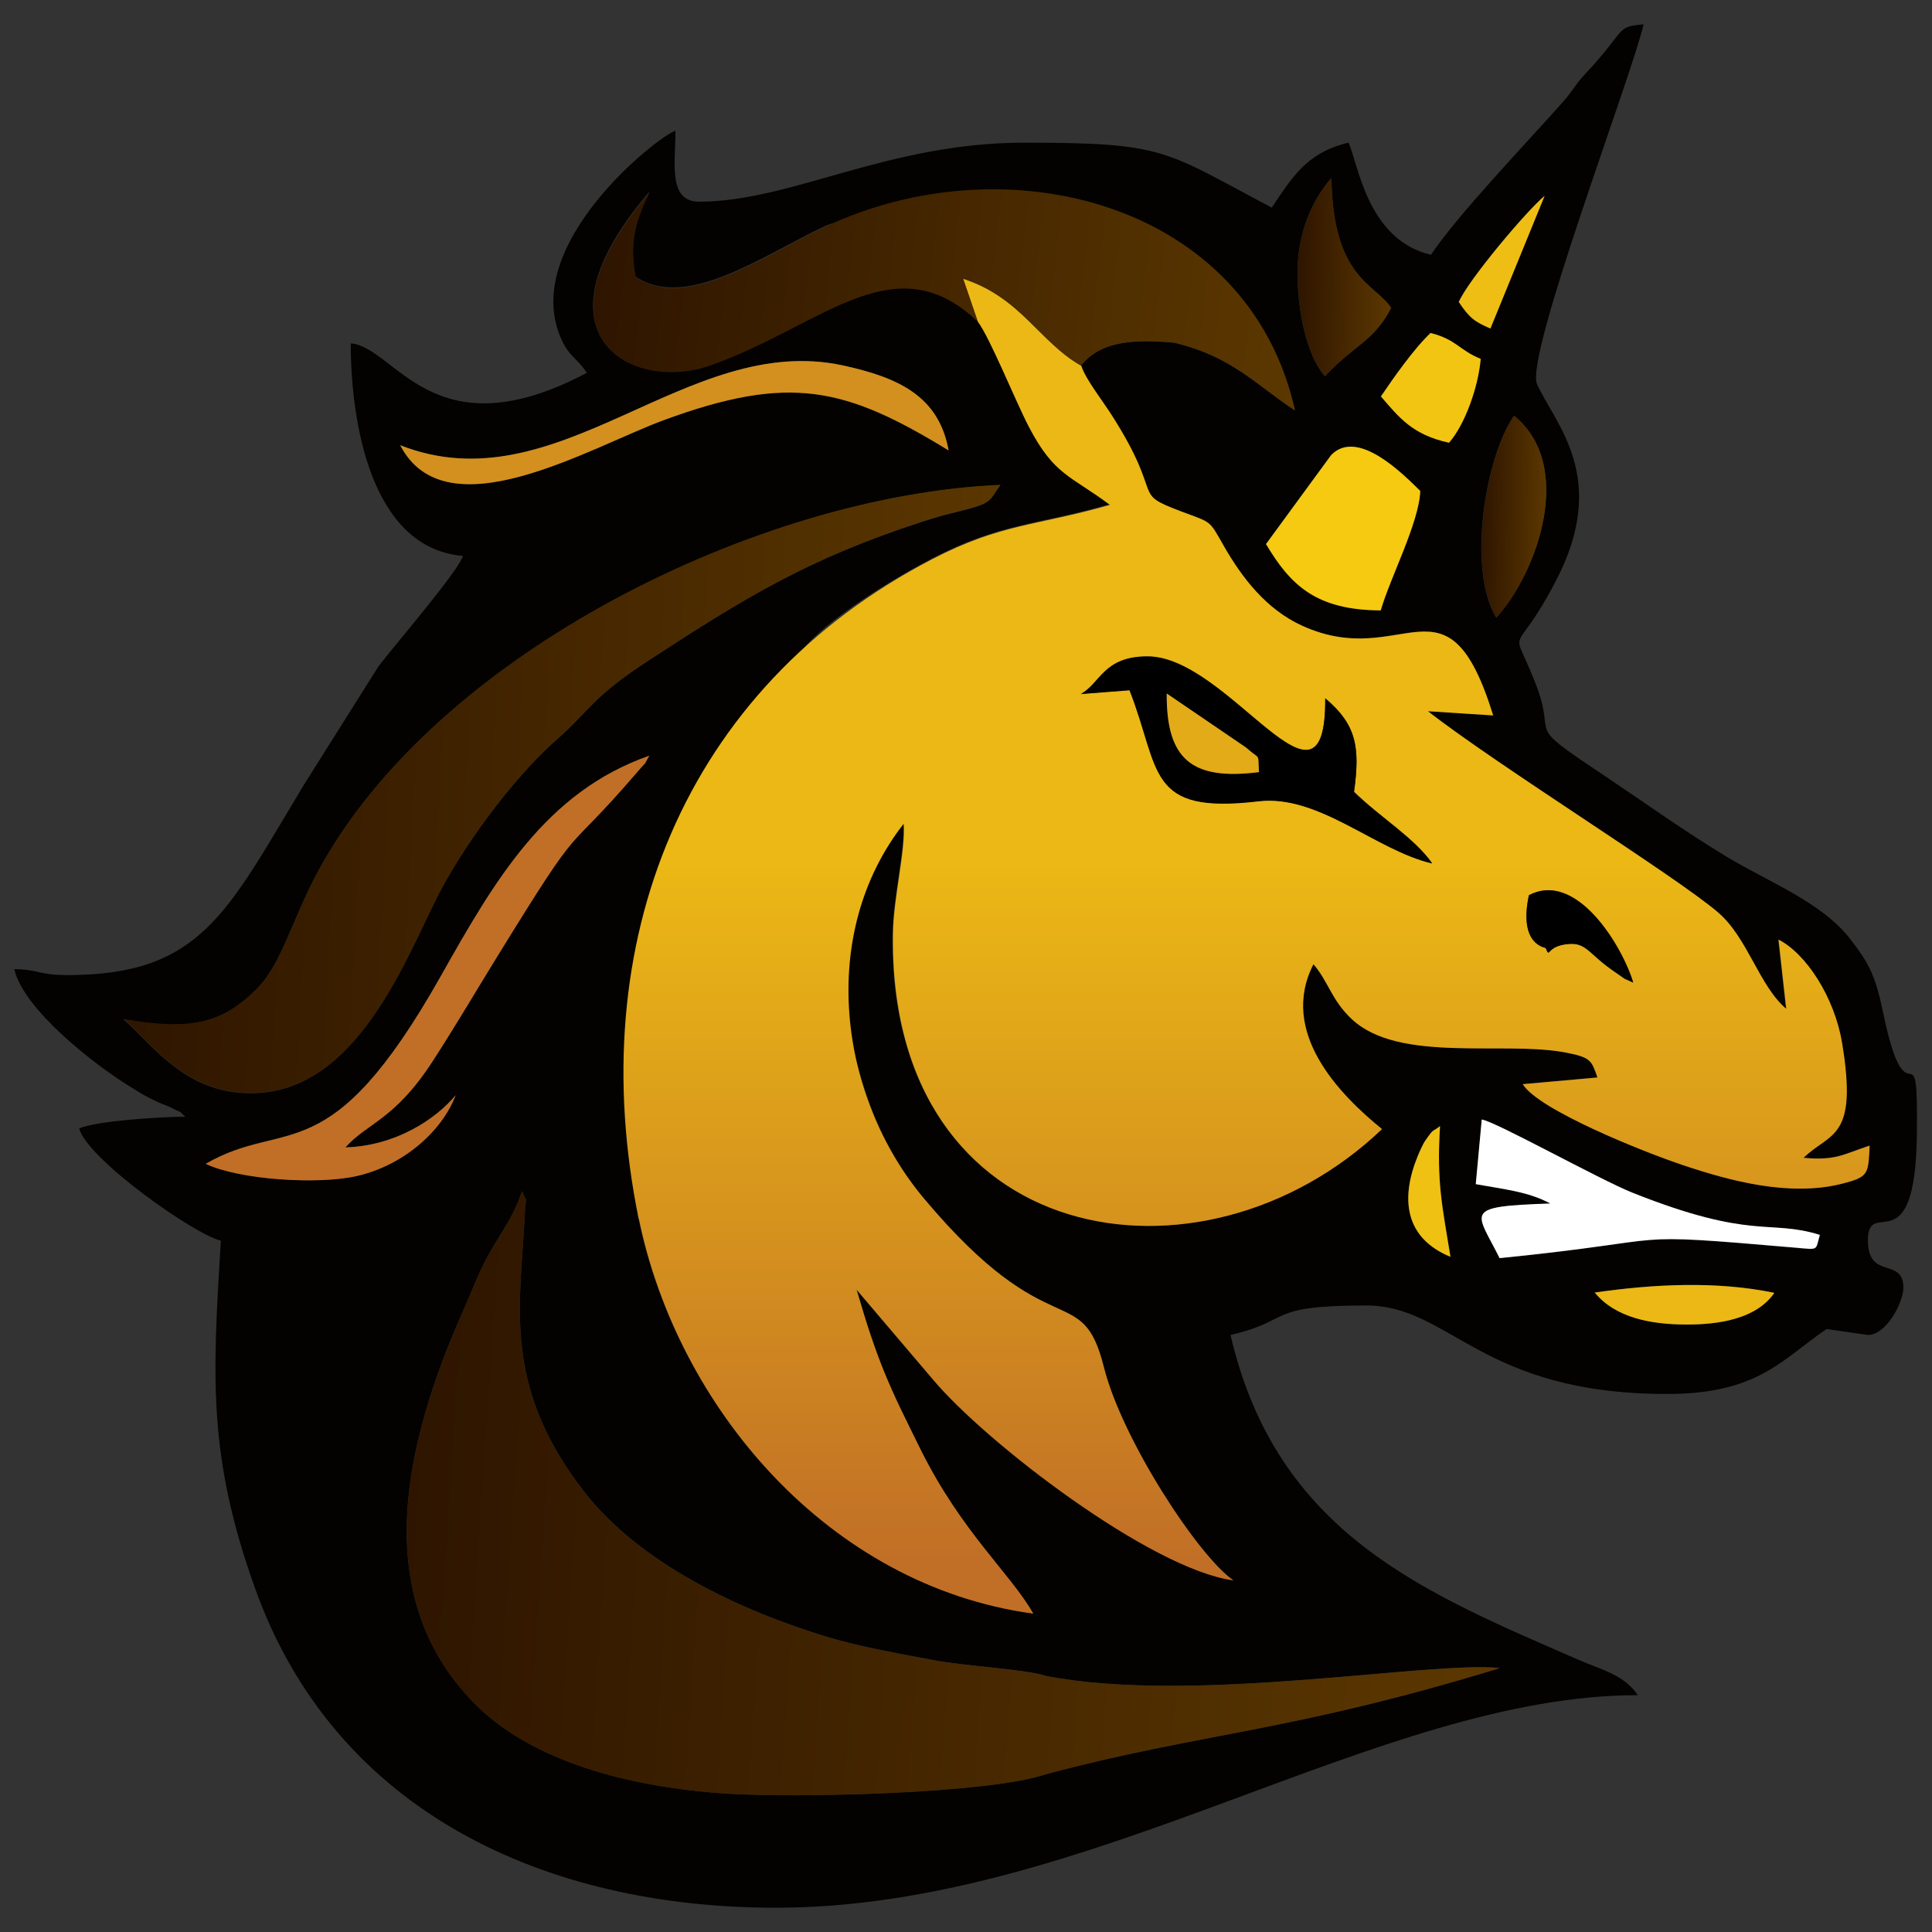 <?xml version="1.0" encoding="UTF-8"?>
<!DOCTYPE svg PUBLIC "-//W3C//DTD SVG 1.1//EN" "http://www.w3.org/Graphics/SVG/1.1/DTD/svg11.dtd">
<!-- Creator: CorelDRAW 2020 (64-Bit) -->
<svg xmlns="http://www.w3.org/2000/svg" xml:space="preserve" width="33.867mm" height="33.867mm" version="1.1" style="shape-rendering:geometricPrecision; text-rendering:geometricPrecision; image-rendering:optimizeQuality; fill-rule:evenodd; clip-rule:evenodd"
viewBox="0 0 132.97 132.97"
 xmlns:xlink="http://www.w3.org/1999/xlink"
 xmlns:xodm="http://www.corel.com/coreldraw/odm/2003">
 <rect x="0" y="0" width="132.97" height="132.97" fill="#333333" stroke="none"/>
 <defs>
  <style type="text/css">
   <![CDATA[
    .fil17 {fill:none}
    .fil6 {fill:black}
    .fil0 {fill:#030200}
    .fil5 {fill:#C16F26}
    .fil9 {fill:#D3901E}
    .fil14 {fill:#E3AB18}
    .fil13 {fill:#EBB815}
    .fil15 {fill:#EEBE14}
    .fil16 {fill:#EFC113}
    .fil12 {fill:#F2C512}
    .fil8 {fill:#F5CA11}
    .fil7 {fill:white}
    .fil3 {fill:url(#id1)}
    .fil10 {fill:url(#id2)}
    .fil4 {fill:url(#id3)}
    .fil2 {fill:url(#id4)}
    .fil11 {fill:url(#id5)}
    .fil1 {fill:url(#id6)}
   ]]>
  </style>
   <clipPath id="id0">
    <path d="M-0 0l132.97 0 0 132.97 -132.97 0 0 -132.97z"/>
   </clipPath>
  <linearGradient id="id1" gradientUnits="userSpaceOnUse" x1="1.54" y1="48.7" x2="69.96" y2="52.38">
   <stop offset="0" style="stop-opacity:1; stop-color:#291100"/>
   <stop offset="1" style="stop-opacity:1; stop-color:#5C3800"/>
  </linearGradient>
  <linearGradient id="id2" gradientUnits="userSpaceOnUse" xlink:href="#id1" x1="88.56" y1="17.78" x2="95.88" y2="17.91">
  </linearGradient>
  <linearGradient id="id3" gradientUnits="userSpaceOnUse" xlink:href="#id1" x1="35.54" y1="16.06" x2="89.71" y2="22.48">
  </linearGradient>
  <linearGradient id="id4" gradientUnits="userSpaceOnUse" xlink:href="#id1" x1="19.35" y1="96.15" x2="104.53" y2="101.9">
  </linearGradient>
  <linearGradient id="id5" gradientUnits="userSpaceOnUse" xlink:href="#id1" x1="101.44" y1="34.28" x2="106.51" y2="34.34">
  </linearGradient>
  <linearGradient id="id6" gradientUnits="userSpaceOnUse" x1="54.43" y1="107.47" x2="54.43" y2="59.45">
   <stop offset="0" style="stop-opacity:1; stop-color:#C16F26"/>
   <stop offset="1" style="stop-opacity:1; stop-color:#EBB815"/>
  </linearGradient>
 </defs>
 <g id="Слой_x0020_1">
  <g>
  </g>
  <g style="clip-path:url(#id0)">
   <g>
    <g id="_1918702968352">
     <path class="fil0" d="M115.98 91.16c-2.31,-0.02 -4.79,-0.45 -6.23,-2.2 4.03,-0.58 8.36,-0.81 12.36,0.02 -1.23,1.79 -3.81,2.2 -6.13,2.18zm-16.15 -4.65c-3.13,-1.29 -3.46,-3.98 -2.26,-6.92 0.14,-0.34 0.37,-0.86 0.54,-1.1 0.64,-0.91 0.42,-0.51 1,-0.98 -0.24,3.89 0.14,5.49 0.72,9.01zm-27.86 28.83c10.17,1.99 26.47,-1.05 31.25,-0.54 -14.43,4.43 -20.6,4.46 -31.25,7.31 -3.96,1.33 -16.99,1.63 -21.8,1.34 -7.09,-0.43 -13.74,-2.33 -17.58,-6.28 -7.18,-7.38 -4.78,-17.8 -0.71,-26.96 0.69,-1.54 1.1,-2.76 1.93,-4.18 0.92,-1.58 1.57,-2.38 2.12,-4.06 0.45,1.17 0.26,-0.03 0.19,1.57 -0.3,6.24 -1.6,11.8 4.08,19.12 3.8,4.89 10.59,8.14 16.8,10.02 2.11,0.64 4.92,1.14 7.28,1.58 2.23,0.42 6.05,0.59 7.69,1.07zm51.72 -29.45c-12.7,-1.09 -7.5,-0.6 -20.48,0.71 -1.63,-3.25 -2.62,-3.55 3.49,-3.76 -1.52,-0.83 -3.2,-0.98 -5.12,-1.33l0.41 -4.44c0.91,0.12 8.1,4.13 10.38,5.04 8.27,3.29 9.38,1.81 12.89,2.9 -0.31,1.08 -0.06,1.02 -1.56,0.89zm-109.53 -5.79c5.58,-3.23 8.48,0.74 16.18,-12.92 3.7,-6.57 7.21,-12.67 14.35,-15.17 -0.54,0.92 0.01,0.14 -0.79,1.08 -5.45,6.34 -3.45,2.62 -9.65,12.7 -1.52,2.48 -2.9,4.84 -4.5,7.29 -2.6,3.99 -4.44,4.17 -5.98,5.89 3.43,-0.09 6.2,-1.91 7.59,-3.59 -0.93,2.46 -3.57,4.81 -6.76,5.55 -2.68,0.62 -8.15,0.26 -10.44,-0.83zm88.82 -37.59c-2.04,-3.38 -0.73,-11.1 1.22,-13.9 4.23,3.43 1.6,10.81 -1.22,13.9zm-11.37 -11.19c1.81,-1.87 4.94,1.3 6.13,2.47 -0.08,2.18 -2.07,5.96 -2.72,8.22 -4.5,-0.01 -6.23,-1.78 -7.9,-4.57l4.48 -6.12zm-83.09 38.84c4.29,0.74 6.66,0.46 9.21,-2.16 1.67,-1.71 2.38,-4.74 4.17,-8.05 8.13,-15.03 30.45,-25.88 46.94,-26.56 -0.81,1.14 -0.53,1.24 -2.83,1.81 -0.95,0.23 -1.59,0.4 -2.53,0.71 -7.93,2.57 -12.3,5.29 -18.78,9.51 -4.04,2.63 -4.12,3.5 -6.34,5.44 -3.1,2.71 -6.74,7.67 -8.53,11.39 -2.53,5.25 -6.15,13.94 -13.78,12.91 -3.81,-0.52 -5.85,-3.58 -7.54,-4.99zm19.01 -39.52c10.88,4.29 19.69,-7.82 30.47,-5.49 3.81,0.82 6.6,2.09 7.28,5.85 -7.09,-4.33 -10.91,-5.28 -19.59,-2.09 -5.08,1.87 -15.01,7.85 -18.16,1.72zm67.5 -3.35c0.87,-1.28 2.3,-3.31 3.42,-4.37 1.79,0.45 1.94,1.17 3.45,1.78 -0.16,1.9 -1.07,4.52 -2.18,5.77 -2.54,-0.55 -3.46,-1.77 -4.69,-3.19zm-5.73 -8.53c0,-2.7 0.99,-4.99 2.33,-6.5 0.11,6.92 3.01,7.25 4.11,8.94 -1.2,2.33 -2.62,2.59 -4.55,4.7 -1.33,-1.53 -1.89,-4.65 -1.89,-7.14zm11.09 2.03c0.63,-1.5 4.71,-6.32 5.91,-7.31l-3.73 9.13c-1.05,-0.45 -1.43,-0.7 -2.18,-1.83zm-29.19 -6.61c2.61,-0.2 5.96,1.28 7.13,3.25 3.63,0.78 10.07,7.64 10.78,10.82 -2.68,-1.76 -4.33,-3.72 -8.31,-4.66 -2.53,-0.22 -5.02,-0.2 -6.41,1.58 0.31,0.95 1.4,2.31 2.1,3.4 3.69,5.78 1.25,5.29 4.75,6.61 2.15,0.81 1.92,0.57 2.94,2.35 1.27,2.23 2.95,4.41 5.42,5.53 7,3.18 9.97,-4.13 13.14,6.17l-4.49 -0.29c4.83,3.76 17,11.3 19.97,13.85 2.04,1.74 2.83,5.07 4.69,6.63l-0.53 -4.76c1.88,0.96 3.84,3.94 4.37,7.09 1.12,6.72 -0.81,6.14 -2.65,7.93 2.25,0.2 2.72,-0.24 4.55,-0.84 -0.1,1.98 -0.05,2.15 -1.94,2.63 -3.56,0.89 -7.62,-0.18 -10.85,-1.27 -2.82,-0.95 -10.01,-3.83 -11.08,-5.59l5.14 -0.46c-0.39,-1.15 -0.43,-1.38 -2.14,-1.71 -4.26,-0.83 -11.51,0.76 -14.77,-2.31 -1.4,-1.31 -1.61,-2.6 -2.64,-3.78 -2.39,4.68 1.76,8.95 4.72,11.35 -12.38,11.83 -33.99,8.27 -33.66,-13.46 0.04,-2.52 0.87,-5.69 0.74,-7.56 -4.89,6.24 -5.49,8.82 -6.24,12.85 0.05,0.11 0.41,1.54 0.45,1.63l2.53 1.8c1.04,3.7 2.14,6.51 4.68,9.53 8.74,10.41 10.83,5.46 12.37,11.6 1.24,4.97 6.52,13.03 8.91,14.66 -5.67,-0.76 -17.05,-9.49 -20.69,-13.84l-5.24 -6.16 1.99 6.85c1.04,0.98 1.77,2.87 2.42,4.18 2.84,5.69 6.16,8.5 7.74,11.26 -14.13,-1.93 -24.49,-14.24 -27.15,-27.19 -0.73,-3.54 3.99,-13.28 6.01,-16.02 -0.71,-6.83 1.4,-20.57 4.75,-22.36 1.2,-2.21 6.27,-5.39 9.47,-7.05 4.7,-2.43 7.14,-2.27 12.2,-3.72 -2.73,-2.04 -3.83,-2.02 -5.57,-5.36 -0.96,-1.84 -2.68,-6.12 -3.52,-7.25 -0.09,-0.07 -0.19,-0.17 -0.25,-0.22 -0.05,-0.05 -0.18,-0.16 -0.24,-0.21 -5.55,-4.72 -10.5,0.85 -17.93,3.46 -5.37,1.89 -12.64,-2.05 -4.16,-11.93 -0.89,1.82 -1.44,3.36 -0.97,5.84 3.5,2.36 8.66,-1.4 13.03,-3.46 2.29,-1.08 9.39,-0.57 14.44,-1.44zm27.3 3.36c-4.43,-1.03 -5.02,-6.33 -5.69,-7.72 -2.86,0.67 -3.88,2.38 -5.28,4.47 -7.47,-3.95 -7.3,-4.47 -17.06,-4.47 -9.38,0 -16.01,4.06 -22.35,4.06 -2.17,0 -1.63,-2.69 -1.63,-4.88 -1.09,0.29 -10.8,7.86 -7.85,14.35 0.55,1.22 1.04,1.25 1.75,2.31 -10.6,5.61 -13.15,-1.77 -16.25,-2.03 0,5.23 1.31,14.09 7.72,14.63 -0.27,1.01 -4.77,6.23 -5.81,7.6l-5.18 8.23c-5.27,8.75 -7.06,13.02 -16.23,13.02 -2.04,0 -1.82,-0.37 -3.66,-0.41 0.65,2.8 5.56,6.62 8.09,8.16 0.64,0.39 0.94,0.6 1.84,1.01 0.45,0.2 0.43,0.15 0.86,0.36 0.98,0.5 0.38,0.09 0.99,0.63 -1.78,0 -6.24,0.3 -7.31,0.81 0.56,2.1 7.92,7.29 9.75,7.72 -0.56,9.29 -0.94,14.8 2.39,24.02 5.51,15.29 19.93,21.89 35.81,21.89 21.6,0 41.49,-14.63 59.32,-14.63 -0.94,-1.41 -2.49,-1.74 -4.07,-2.43 -10.64,-4.64 -20.77,-8.66 -23.96,-22.36 4.35,-1.01 2.33,-2.03 9.34,-2.03 5.81,0 7.84,6.09 20.72,6.09 6.33,0 7.98,-2.47 10.97,-4.47l2.84 0.41c1.27,0 2.44,-2.24 2.44,-3.25 0,-2.14 -2.44,-0.5 -2.44,-3.25 0,-3.13 3.27,1.86 3.37,-7.37 0.09,-7.92 -0.65,-0.25 -2.32,-8.3 -0.55,-2.63 -0.98,-3.4 -2.25,-5.06 -1.97,-2.56 -5.64,-3.94 -8.53,-5.69 -2.93,-1.77 -5.71,-3.77 -8.55,-5.67 -5.62,-3.74 -3,-2.23 -4.63,-6.34 -1.71,-4.32 -1.51,-1.3 1.45,-7 3.68,-7.09 -0.05,-10.73 -1.31,-13.5 -0.87,-1.91 6.49,-21.13 7.33,-24.77 -1.95,0.16 -1.11,0.29 -3.96,3.35 -0.83,0.88 -0.85,1.16 -1.63,2.03 -2.53,2.85 -7.19,7.71 -9.04,10.47z"/>
     <path class="fil1" d="M107.67 65c-1.28,0.21 -0.98,0.98 -1.29,0.25 -0.02,-0.05 -1.88,-0.18 -1.16,-3.63 3.25,-1.71 6.39,3.43 7.17,6.01 -1.05,-0.5 -0.18,-0.01 -1.15,-0.66 -2.04,-1.36 -2.03,-2.22 -3.58,-1.96zm-63.7 18.87c2.66,12.95 13.02,25.26 27.15,27.19 -1.58,-2.77 -4.9,-5.57 -7.74,-11.26 -2.21,-4.43 -2.99,-6.12 -4.42,-11.03l5.24 6.16c3.64,4.35 15.02,13.08 20.69,13.84 -2.39,-1.63 -7.66,-9.68 -8.91,-14.66 -1.53,-6.14 -3.63,-1.19 -12.37,-11.6 -5.94,-7.08 -7.33,-18.27 -1.41,-25.82 0.13,1.86 -0.7,5.04 -0.74,7.56 -0.33,21.73 21.27,25.28 33.66,13.46 -2.96,-2.4 -7.11,-6.68 -4.72,-11.35 1.03,1.18 1.24,2.47 2.64,3.78 3.26,3.06 10.51,1.47 14.77,2.31 1.7,0.33 1.74,0.56 2.14,1.71l-5.14 0.46c1.07,1.76 8.26,4.65 11.08,5.59 3.23,1.08 7.29,2.16 10.85,1.27 1.89,-0.48 1.84,-0.65 1.94,-2.63 -1.83,0.6 -2.29,1.04 -4.55,0.84 1.83,-1.79 3.77,-1.21 2.65,-7.93 -0.53,-3.15 -2.48,-6.13 -4.37,-7.09l0.53 4.76c-1.85,-1.55 -2.65,-4.88 -4.69,-6.63 -2.98,-2.55 -15.14,-10.08 -19.97,-13.85l4.49 0.29c-3.18,-10.3 -6.14,-2.99 -13.14,-6.17 -2.47,-1.12 -4.15,-3.3 -5.42,-5.53 -1.02,-1.79 -0.79,-1.54 -2.94,-2.35 -3.5,-1.32 -1.05,-0.82 -4.75,-6.61 -0.7,-1.1 -1.79,-2.46 -2.1,-3.4 -2.89,-1.63 -4.14,-4.7 -8.13,-5.99l1.01 2.95c0.85,1.13 2.56,5.4 3.52,7.25 1.75,3.34 2.84,3.32 5.57,5.36 -5.06,1.45 -7.5,1.28 -12.2,3.72 -17.17,8.89 -24.12,26.44 -20.23,45.43zm30.41 -36.11c1.36,-0.73 1.56,-2.61 4.63,-2.59 5.59,0.03 12.26,12.3 12.2,2.88 2.13,1.81 2.41,3.34 1.98,6.44 1.84,1.79 4.12,3.14 5.38,4.92 -3.86,-0.89 -7.81,-4.77 -11.95,-4.28 -7.77,0.92 -6.7,-2.11 -8.88,-7.64l-3.36 0.26z"/>
     <path class="fil2" d="M71.97 115.34c-1.64,-0.48 -5.47,-0.65 -7.69,-1.07 -2.36,-0.44 -5.17,-0.95 -7.28,-1.58 -6.21,-1.87 -13,-5.12 -16.8,-10.02 -5.68,-7.32 -4.38,-12.88 -4.08,-19.12 0.08,-1.6 0.26,-0.4 -0.19,-1.57 -0.56,1.68 -1.2,2.48 -2.12,4.06 -0.83,1.42 -1.25,2.64 -1.93,4.18 -4.06,9.16 -6.47,19.58 0.71,26.96 3.84,3.95 10.49,5.84 17.58,6.28 4.81,0.29 17.84,-0 21.8,-1.34 10.65,-2.86 16.82,-2.89 31.25,-7.31 -4.79,-0.51 -21.09,2.52 -31.25,0.54z"/>
     <path class="fil3" d="M8.53 70.15c1.69,1.41 3.73,4.48 7.54,4.99 7.63,1.03 11.25,-7.66 13.78,-12.91 1.79,-3.71 5.43,-8.68 8.53,-11.39 2.22,-1.94 2.3,-2.82 6.34,-5.44 6.48,-4.21 10.85,-6.94 18.78,-9.51 0.95,-0.31 1.58,-0.48 2.53,-0.71 2.29,-0.57 2.02,-0.67 2.83,-1.81 -16.49,0.68 -38.81,11.53 -46.94,26.56 -1.79,3.31 -2.5,6.34 -4.17,8.05 -2.55,2.62 -4.93,2.9 -9.21,2.16z"/>
     <path class="fil4" d="M67.29 22.12l-1.01 -2.95c3.99,1.29 5.25,4.36 8.13,5.99 1.39,-1.78 3.87,-1.81 6.41,-1.58 3.98,0.94 5.63,2.9 8.31,4.66 -3.2,-14.32 -19.86,-18.53 -32.35,-12.63 -4.36,2.06 -9.53,5.82 -13.03,3.46 -0.47,-2.49 0.07,-4.02 0.97,-5.84 -8.48,9.87 -1.21,13.81 4.16,11.93 7.43,-2.61 12.38,-8.19 17.93,-3.46 0.07,0.06 0.19,0.17 0.24,0.21 0.06,0.05 0.16,0.15 0.25,0.22z"/>
     <path class="fil5" d="M14.16 80.1c2.29,1.1 7.76,1.46 10.44,0.83 3.19,-0.74 5.83,-3.09 6.76,-5.55 -1.39,1.67 -4.16,3.49 -7.59,3.59 1.54,-1.71 3.38,-1.89 5.98,-5.89 1.59,-2.45 2.97,-4.82 4.5,-7.29 6.21,-10.08 4.21,-6.37 9.65,-12.7 0.8,-0.93 0.25,-0.16 0.79,-1.08 -7.13,2.5 -10.64,8.59 -14.35,15.17 -7.7,13.66 -10.6,9.7 -16.18,12.92z"/>
     <path class="fil6" d="M85.76 51.45c1.03,0.92 0.8,0.29 0.89,1.69 -4.63,0.58 -6.38,-0.88 -6.35,-5.41l5.46 3.72zm-11.38 -3.68l3.36 -0.26c2.17,5.53 1.11,8.56 8.88,7.64 4.14,-0.49 8.09,3.39 11.95,4.28 -1.26,-1.78 -3.54,-3.13 -5.38,-4.92 0.43,-3.11 0.16,-4.64 -1.98,-6.44 0.07,9.41 -6.61,-2.85 -12.2,-2.88 -3.08,-0.02 -3.27,1.86 -4.63,2.59z"/>
     <path class="fil7" d="M101.58 81.5c1.92,0.35 3.6,0.51 5.12,1.33 -6.11,0.21 -5.11,0.5 -3.49,3.76 12.98,-1.3 7.78,-1.8 20.48,-0.71 1.5,0.13 1.25,0.19 1.56,-0.89 -3.51,-1.09 -4.62,0.39 -12.89,-2.9 -2.28,-0.91 -9.46,-4.92 -10.38,-5.04l-0.41 4.44z"/>
     <path class="fil8" d="M87.13 37.44c1.67,2.79 3.4,4.55 7.9,4.57 0.65,-2.26 2.64,-6.04 2.72,-8.22 -1.19,-1.17 -4.32,-4.34 -6.13,-2.47l-4.48 6.12z"/>
     <path class="fil9" d="M27.54 30.63c3.15,6.13 13.08,0.15 18.16,-1.72 8.68,-3.19 12.5,-2.25 19.59,2.09 -0.68,-3.75 -3.47,-5.02 -7.28,-5.85 -10.78,-2.33 -19.59,9.78 -30.47,5.49z"/>
     <path class="fil10" d="M89.31 18.75c0,2.49 0.56,5.61 1.89,7.14 1.93,-2.11 3.35,-2.37 4.55,-4.7 -1.1,-1.68 -4,-2.01 -4.11,-8.94 -1.33,1.51 -2.33,3.8 -2.33,6.5z"/>
     <path class="fil11" d="M102.99 42.51c2.81,-3.08 5.45,-10.46 1.22,-13.9 -1.94,2.79 -3.26,10.51 -1.22,13.9z"/>
     <path class="fil12" d="M95.04 27.28c1.23,1.42 2.15,2.64 4.69,3.19 1.11,-1.26 2.02,-3.87 2.18,-5.77 -1.51,-0.61 -1.66,-1.33 -3.45,-1.78 -1.13,1.06 -2.55,3.08 -3.42,4.37z"/>
     <path class="fil13" d="M109.76 88.96c1.44,1.76 3.91,2.19 6.23,2.2 2.32,0.02 4.9,-0.39 6.13,-2.18 -4,-0.83 -8.33,-0.6 -12.36,-0.02z"/>
     <path class="fil6" d="M105.23 61.62c-0.73,3.45 1.14,3.58 1.16,3.63 0.3,0.74 0.01,-0.03 1.29,-0.25 1.55,-0.26 1.54,0.6 3.58,1.96 0.97,0.65 0.1,0.16 1.15,0.66 -0.78,-2.57 -3.93,-7.72 -7.17,-6.01z"/>
     <path class="fil14" d="M86.65 53.14c-0.09,-1.4 0.14,-0.77 -0.89,-1.69l-5.46 -3.72c-0.03,4.53 1.72,6 6.35,5.41z"/>
     <path class="fil15" d="M100.4 20.78c0.75,1.13 1.12,1.37 2.18,1.83l3.73 -9.13c-1.2,0.98 -5.27,5.81 -5.91,7.31z"/>
     <path class="fil16" d="M99.83 86.51c-0.57,-3.52 -0.96,-5.12 -0.72,-9.01 -0.58,0.47 -0.36,0.07 -1,0.98 -0.17,0.24 -0.4,0.76 -0.54,1.1 -1.2,2.94 -0.88,5.63 2.26,6.92z"/>
    </g>
   </g>
  </g>
  <polygon class="fil17" points="-0,0 132.97,0 132.97,132.97 -0,132.97 "/>
 </g>
</svg>
